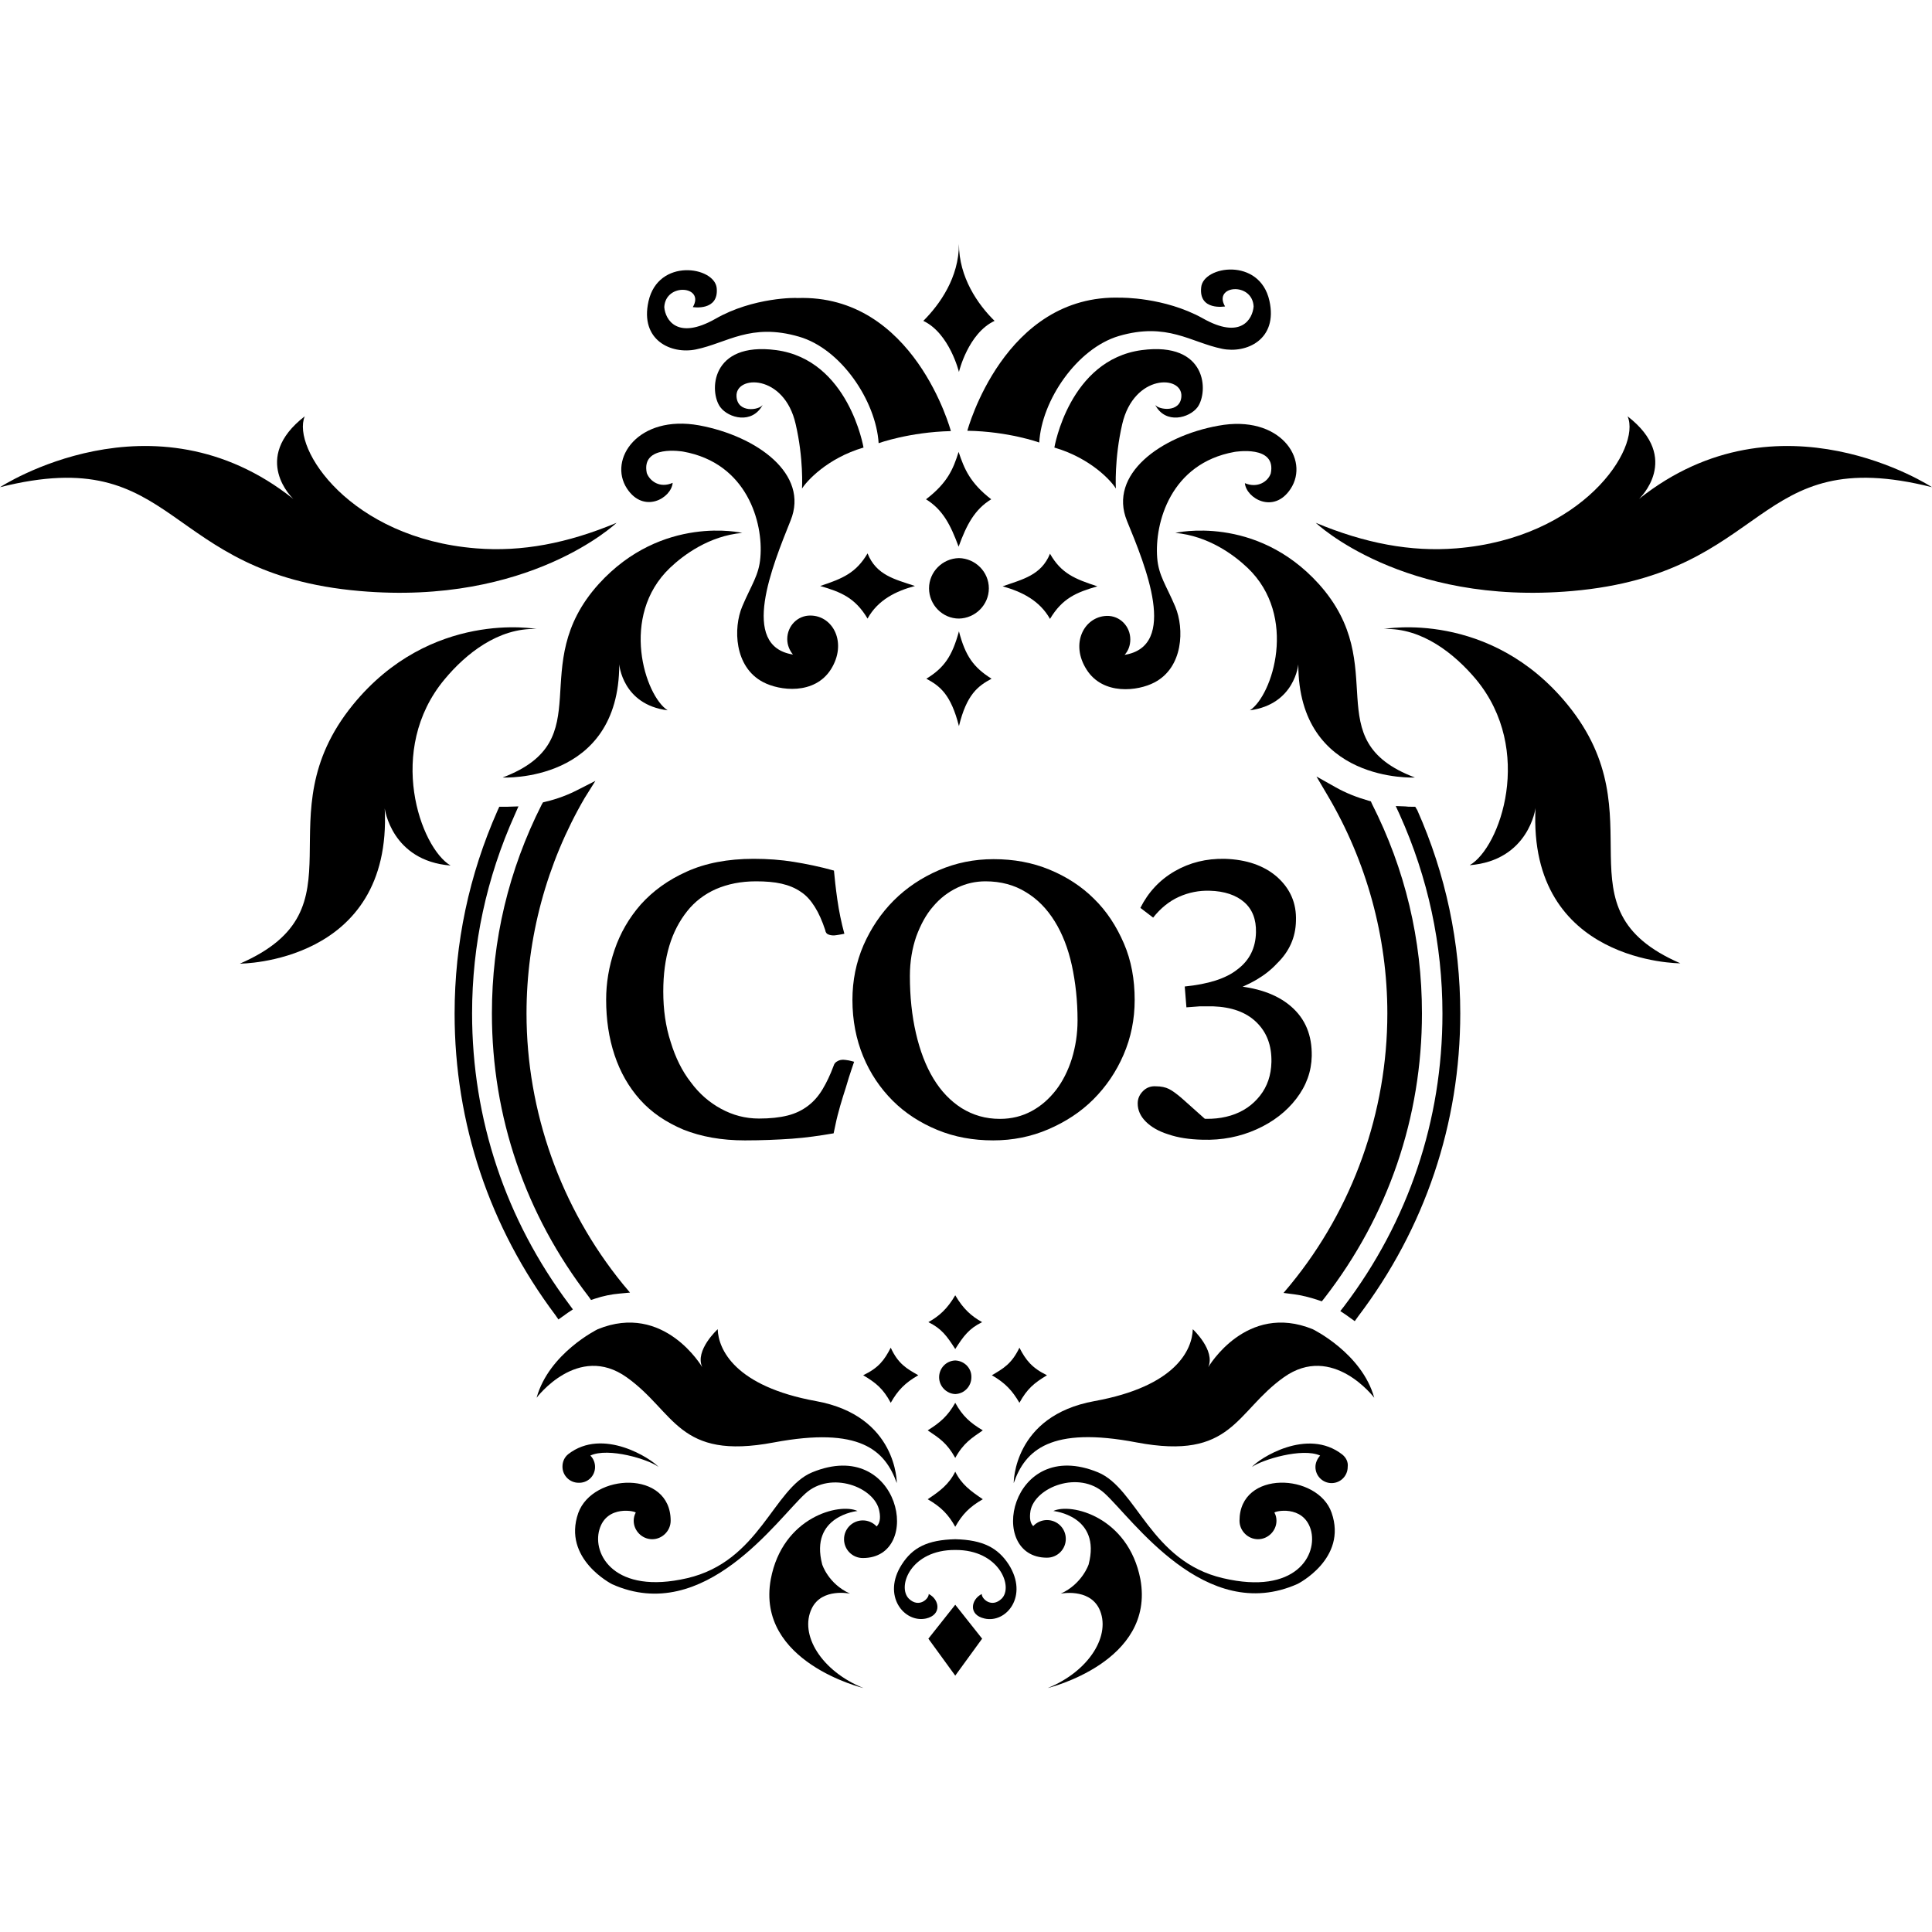 <?xml version="1.0" encoding="utf-8"?>
<!-- Generator: Adobe Illustrator 28.0.0, SVG Export Plug-In . SVG Version: 6.00 Build 0)  -->
<svg version="1.1" id="Capa_1" xmlns="http://www.w3.org/2000/svg" xmlns:xlink="http://www.w3.org/1999/xlink" x="0px" y="0px"
	 viewBox="0 0 575 575" style="enable-background:new 0 0 575 575;" xml:space="preserve">
<g>
	<path d="M466.6,209.8c-23.2-28.5-54.7-22.6-54.7-22.6c11.4-0.4,21.1,7.5,27.4,15c17.4,21,7.2,50.1-1.9,55.3
		c17.6-1.4,19.6-17,19.6-17c-2.3,46.3,43.1,46.2,43.1,46.2C462.3,270.3,493.9,243.4,466.6,209.8z"/>
	<path d="M132.3,202.2c6.3-7.6,16-15.4,27.4-15c0,0-31.5-5.9-54.7,22.6c-27.3,33.6,4.3,60.5-33.6,77c0,0,45.4,0,43.1-46.2
		c0,0,2,15.6,19.6,17C125.1,252.3,114.8,223.2,132.3,202.2z"/>
	<path d="M285.4,166.1c-4.9,0.1-8.9,4.1-8.9,9c0,4.9,4,9,8.9,9c4.9-0.1,8.9-4.1,8.9-9C294.3,170.2,290.3,166.2,285.4,166.1z"/>
	<path d="M285.4,216.1c2.3-9.4,5.6-11.9,9.7-14.1c-5.4-3.4-7.8-6.8-9.7-14.1c-2,7.3-4.3,10.8-9.7,14.1
		C279.8,204.2,283,206.7,285.4,216.1z"/>
	<path d="M275.6,148.6c5,3.1,7.3,7.6,9.7,14.1c2.4-6.6,4.8-11.1,9.7-14.1c-6.3-4.9-8-9-9.7-14.1C283.7,139.6,282,143.7,275.6,148.6z
		"/>
	<path d="M298.4,174.5c5.7,1.6,11,4.2,14.1,9.7c3.7-6.2,7.9-7.9,14.1-9.7c-6.8-2.2-10.8-3.9-14.1-9.7
		C309.9,171.2,304.4,172.4,298.4,174.5z"/>
	<path d="M258.2,164.7c-3.4,5.8-7.4,7.5-14.1,9.7c6.2,1.8,10.4,3.5,14.1,9.7c3.1-5.6,8.5-8.2,14.1-9.7
		C266.3,172.4,260.8,171.2,258.2,164.7z"/>
	<path d="M309.3,131.7c0.7-12.5,11.2-28,23.7-31.7c14.4-4.2,21.4,1.9,30.7,3.8c7.2,1.5,16.7-2.7,14.1-14.3c-2.9-13-19.7-10.4-20.3-4
		c-0.8,7.1,7.1,5.7,7.1,5.7c-3.7-6.3,8.1-7.4,8.5,0c-0.3,3.8-3.8,10-15.2,3.5c-11.4-6.3-24.3-6.1-24.3-6.1
		c-34.8-1.2-45.7,39.6-45.7,39.6C300.2,128.4,309.3,131.7,309.3,131.7z"/>
	<path d="M212.9,94.9c-11.3,6.4-14.9,0.3-15.2-3.5c0.4-7.4,12.2-6.3,8.5,0c0,0,7.8,1.3,7.1-5.7c-0.7-6.4-17.4-9-20.3,4
		c-2.6,11.6,6.8,15.8,14.1,14.3c9.3-1.9,16.3-8,30.7-3.8c12.5,3.6,22.9,19.1,23.7,31.7c0,0,9.1-3.3,21.5-3.6
		c0,0-10.9-40.8-45.7-39.6C237.2,88.6,224.2,88.4,212.9,94.9z"/>
	<path d="M339.8,104.2c-21.6,2.9-26,29-26,29c10.9,3.2,17,10,18.3,12.2c0-0.1-0.5-8.8,1.9-19.2c3.5-15,18-14.6,17.6-8.2
		c-0.3,4.9-6.7,4-7.8,2.5c3.1,5.9,10.2,3.9,12.6,0.7C359.7,116.7,359.4,101.6,339.8,104.2z"/>
	<path d="M231,104.2c-19.6-2.6-20,12.5-16.6,17c2.4,3.2,9.4,5.2,12.6-0.7c-1.1,1.6-7.5,2.5-7.8-2.5c-0.4-6.4,14.2-6.8,17.6,8.2
		c2.4,10.3,1.9,19,1.9,19.2c1.3-2.1,7.4-9,18.3-12.2C257,133.2,252.6,107.1,231,104.2z"/>
	<path d="M421.1,231.4c-29.6-11.2-6.5-33-28.6-57.6c-18.8-20.8-42.7-15.2-42.7-15.2c9.8,0.9,17.4,6.5,21.5,10.4
		c15.1,14.4,7.4,38,0.7,42.4c13.4-1.8,14.4-13.7,14.4-13.7C386.4,233.2,421.1,231.4,421.1,231.4z"/>
	<path d="M178.2,173.8c-22.2,24.6,0.9,46.4-28.6,57.6c0,0,34.7,1.8,34.7-33.7c0,0,0.9,12,14.4,13.7c-6.7-4.3-14.4-28,0.7-42.4
		c4.1-3.9,11.7-9.5,21.5-10.4C220.9,158.6,197.1,153,178.2,173.8z"/>
	<path d="M183.5,155.6c-14.6,6.1-28.2,8.7-41.8,7.6c-37.5-3-55-29.8-51-39.3c-16.3,12.6-3.4,24.6-3.4,24.6C45.5,115.2,0,145,0,145
		c53.6-13.5,47.7,25.8,107.1,30.9C157.6,180.3,183.5,155.6,183.5,155.6z"/>
	<path d="M487.8,148.5c0,0,12.9-12-3.4-24.6c4.1,9.5-13.4,36.3-51,39.3c-13.5,1.1-27.2-1.5-41.8-7.6c0,0,25.9,24.7,76.3,20.3
		c59.4-5.2,53.5-44.4,107.1-30.9C575,145,529.6,115.2,487.8,148.5z"/>
	<path d="M285.4,110.7c0,0,2.7-11.5,10.6-15.2c-5-4.9-10.6-13-10.6-22.9c0,10-5.7,18-10.6,22.9C282.6,99.2,285.4,110.7,285.4,110.7z
		"/>
	<path d="M362.6,126.7c-17.2,3.1-32.8,14.5-27.2,28.3c5.5,13.4,15.4,37.3-0.7,39.9c1.1-1.2,1.7-2.8,1.7-4.6c0-3.9-3.1-7.1-7-7
		c-6.7,0.2-11,8.2-6,16c4.9,7.7,15.3,6.4,20.2,3.8c8.6-4.5,8.9-16,6.2-22.5c-2.7-6.4-5-9.3-5.4-14.6c-0.8-10.4,4-28.1,23-31.5
		c0,0,12.6-2.2,10.8,6.4c-0.8,2.4-3.9,4.5-7.7,2.9c0.4,4.5,8.6,9.3,13.6,1.7C389.9,136.7,380.9,123.3,362.6,126.7z"/>
	<path d="M186.6,145.4c5,7.6,13.2,2.9,13.6-1.7c-3.8,1.7-6.8-0.5-7.7-2.9c-1.8-8.6,10.8-6.4,10.8-6.4c19.1,3.4,23.9,21.2,23,31.5
		c-0.4,5.3-2.7,8.2-5.4,14.6c-2.7,6.4-2.4,18,6.2,22.5c4.9,2.6,15.3,3.9,20.2-3.8c4.9-7.8,0.7-15.9-6-16c-3.9-0.1-7,3.1-7,7
		c0,1.8,0.7,3.4,1.7,4.6c-16-2.5-6.1-26.4-0.7-39.9c5.6-13.8-10-25.1-27.2-28.3C189.9,123.3,180.9,136.7,186.6,145.4z"/>
	<polygon points="276.3,487.7 284.3,498.7 292.3,487.7 284.3,477.6 	"/>
	<path d="M390.7,395.6c-19.8-8.1-31.1,11.3-31.1,11.3c2.2-5-4.6-11.3-4.6-11.3c-0.2,6.1-5,17-29.3,21.4c-24.2,4.4-24,24.4-24,24.4
		c3.4-9.8,11-17,36.6-12.1c28.6,5.4,29.3-9.1,43.8-19.4S409,416,409,416C405.3,402.7,390.7,395.6,390.7,395.6z"/>
	<path d="M186.5,409.9c14.5,10.3,15.2,24.8,43.8,19.4c25.6-4.8,33.1,2.3,36.6,12.1c0,0,0.2-20-24-24.4
		c-24.2-4.4-29.1-15.4-29.3-21.4c0,0-6.9,6.3-4.6,11.3c0,0-11.3-19.4-31.1-11.3c0,0-14.5,7.1-18.2,20.4
		C159.7,416,172,399.6,186.5,409.9z"/>
	<path d="M399.5,432.9L399.5,432.9C399.5,432.9,399.5,432.8,399.5,432.9c-10.5-8.2-24.9,1.3-26.9,3.7c3.1-2.2,15-5.8,20.3-3.4
		c-0.8,0.9-1.4,2.1-1.4,3.4c0,2.7,2.2,4.8,4.8,4.8c2.7,0,4.8-2.2,4.8-4.8C401.3,435.1,400.6,433.8,399.5,432.9
		C399.5,432.8,399.5,432.9,399.5,432.9z"/>
	<path d="M177.1,436.6c0-1.3-0.5-2.5-1.4-3.4c5.3-2.5,17.3,1.1,20.3,3.4c-2.1-2.4-16.5-11.9-26.9-3.8l0,0l0,0l0,0
		c-1.1,0.9-1.7,2.2-1.7,3.7c0,2.7,2.2,4.8,4.8,4.8C174.9,441.4,177.1,439.3,177.1,436.6z"/>
	<path d="M284.3,404.9c-2.7,0.1-4.8,2.3-4.8,5s2.2,4.9,4.8,5c2.7-0.1,4.8-2.3,4.8-5C289.2,407.2,287,405,284.3,404.9z"/>
	<path d="M368.9,452.6c0,3,2.5,5.5,5.5,5.5s5.5-2.5,5.5-5.5c0-0.9-0.2-1.7-0.6-2.4l0,0c-0.2-0.4,8.5-2.5,10.8,5
		c2.2,7.5-4.4,19.6-26.1,14.5c-21.6-5-25.6-26.7-37.2-31.5c-26.2-10.8-33.4,25.4-15.2,25.4c3.1,0,5.6-2.5,5.6-5.6s-2.5-5.6-5.6-5.6
		c-1.6,0-3.1,0.7-4.1,1.8c-0.8-0.8-1.2-2.2-0.8-4.6c1.4-7,14.4-12.1,22-5.2c8.3,7.5,30,39.3,57.5,27c0,0,14.9-7.5,10.1-21.2
		C392.2,438.4,368.9,437.4,368.9,452.6z"/>
	<path d="M241.7,438.2c-11.6,4.8-15.6,26.5-37.2,31.5s-28.3-7.1-26.1-14.5c2.2-7.5,11-5.4,10.8-5l0,0c-0.4,0.7-0.6,1.6-0.6,2.4
		c0,3,2.5,5.5,5.5,5.5s5.5-2.5,5.5-5.5c0-15.2-23.2-14.2-27.5-2.3c-4.8,13.7,10.1,21.2,10.1,21.2c27.5,12.3,49.2-19.5,57.5-27
		c7.6-6.9,20.7-1.9,22,5.2c0.5,2.4,0,3.8-0.8,4.6c-1-1.1-2.5-1.8-4.1-1.8c-3.1,0-5.6,2.5-5.6,5.6s2.5,5.6,5.6,5.6
		C275.1,463.7,267.9,427.4,241.7,438.2z"/>
	<path d="M284.3,458.1c-8.3,0.2-12.7,2.5-15.9,7.5c-6,9.3,0.7,17.5,7.2,16.1c4.8-1.1,4-5.7,0.8-7.3c0.1,1.4-2.9,4.3-5.9,1.4
		c-3.6-3.6,0.6-14.6,13.8-14.5c13.1-0.1,17.4,11,13.8,14.5c-3,2.9-6,0-5.9-1.4c-3.2,1.6-4.1,6.2,0.8,7.3c6.5,1.5,13.2-6.7,7.2-16.1
		C297,460.7,292.6,458.3,284.3,458.1z"/>
	<path d="M313.5,449.7c0,0,14.3,1.4,10.5,15.9c0,0-1.9,5.8-8.3,8.7c0,0,8.3-1.7,11.4,4.4c3.8,7.8-2.9,18.7-15.3,23.7
		c0,0,32.1-7.7,27.6-32.4C335.8,451.4,318.7,447.2,313.5,449.7z"/>
	<path d="M241.6,478.7c3-6.2,11.4-4.4,11.4-4.4c-6.5-2.9-8.3-8.7-8.3-8.7c-3.8-14.5,10.5-15.9,10.5-15.9
		c-5.3-2.5-22.3,1.7-25.8,20.3c-4.5,24.7,27.6,32.4,27.6,32.4C244.5,497.4,237.8,486.5,241.6,478.7z"/>
	<path d="M284.3,385.5c-2.4,4.1-4.8,6.2-8,8c3.9,1.9,5.5,4.1,8,8c2.5-3.9,4.1-6.1,8-8C289.1,391.7,286.7,389.6,284.3,385.5z"/>
	<path d="M284.3,417.5c-2.2,3.9-4.5,5.9-8.2,8.2c3.4,2.3,5.7,3.7,8.2,8.2c2.5-4.5,4.9-5.9,8.2-8.2
		C288.8,423.5,286.5,421.5,284.3,417.5z"/>
	<path d="M303.4,417.5c2.3-4.2,4.4-5.9,8.2-8.2c-4.5-2.2-6.3-4.5-8.2-8.2c-2.3,4.8-4.8,6.2-8.2,8.2
		C299.2,411.6,301.3,413.9,303.4,417.5z"/>
	<path d="M256.9,409.3c3.9,2.3,6,4.1,8.2,8.2c2.1-3.7,4.2-5.9,8.2-8.2c-3.5-2-6-3.4-8.2-8.2C263.2,404.8,261.5,407.1,256.9,409.3z"
		/>
	<path d="M276.1,446.2c4,2.3,6.2,4.6,8.2,8.2c2.1-3.7,4.2-5.9,8.2-8.2c-3.7-2.5-6.3-4.4-8.2-8.2
		C282.4,441.8,279.7,443.8,276.1,446.2z"/>
	<path d="M166.2,392.7l1.4-1c0.5-0.3,0.9-0.7,1.4-1l1.5-1l-1.1-1.5c-18.9-25.2-28.9-55.1-28.9-86.6c0-20.5,4.3-40.4,12.7-59.1
		l1.1-2.5l-3.2,0.1c-0.2,0-0.4,0-0.6,0c-0.3,0-0.5,0-0.7,0h-1.2l-0.5,1.1c-8.5,19.2-12.8,39.5-12.8,60.5c0,32.6,10.4,63.6,30,89.7
		L166.2,392.7z"/>
	<path d="M421.2,240.1h-1.1c-0.6,0-1.2,0-1.9-0.1l-2.8-0.1l1.2,2.6c8.4,18.7,12.7,38.6,12.7,59.2c0,31.7-10.1,61.8-29.3,87.1
		l-1.1,1.4l1.5,1c0.4,0.3,0.9,0.6,1.4,1l1.4,1l1-1.4c19.9-26.2,30.4-57.4,30.4-90.2c0-21-4.3-41.4-12.8-60.5L421.2,240.1z"/>
	<path d="M382,384.8l3.1,0.4c2.3,0.3,4.7,0.9,7.1,1.7l1.2,0.4l0.8-1c19-24.5,29-53.8,29-84.7c0-21.9-5-42.9-14.9-62.4l-0.3-0.7
		l-0.7-0.2c-3.5-1-6.8-2.3-9.8-4l-5.7-3.2l3.3,5.6c11.6,19.6,17.8,42.1,17.8,64.9c0,29.3-10.2,58-28.8,80.7L382,384.8z"/>
	<path d="M177.2,232.4l-5.3,2.7c-2.9,1.5-6.1,2.7-9.5,3.5l-0.8,0.2l-0.4,0.7c-9.8,19.4-14.8,40.3-14.8,62.1
		c0,30.8,10,59.9,28.8,84.3l0.7,1l1.2-0.4c2.4-0.8,4.9-1.3,7.2-1.5l3.2-0.3l-2.1-2.5c-18.5-22.7-28.7-51.4-28.7-80.6
		c0-22.5,6-44.7,17.3-64.1L177.2,232.4z"/>
</g>
<g>
	<path d="M221.7,339.4c-7,0-13-1.1-18.3-3.2c-5.2-2.2-9.5-5.1-12.9-8.9s-5.9-8.2-7.6-13.3s-2.5-10.6-2.5-16.5
		c0-4.9,0.8-9.8,2.5-14.8s4.3-9.5,7.8-13.5c3.6-4,8.1-7.3,13.7-9.8c5.5-2.5,12.2-3.8,19.9-3.8c4.2,0,8.2,0.3,11.9,0.9
		c3.7,0.6,7.7,1.4,12,2.6c0.2,2.2,0.5,5.1,1,8.6s1.2,6.9,2.1,10.2c-0.4,0.1-1,0.2-1.6,0.3c-0.7,0.1-1.2,0.2-1.5,0.2
		c-0.7,0-1.2-0.1-1.7-0.3c-0.5-0.2-0.8-0.6-0.9-1.3c-0.9-2.7-1.9-5-3.1-6.9s-2.5-3.4-4.2-4.5c-1.6-1.1-3.5-1.9-5.7-2.4
		s-4.7-0.7-7.6-0.7c-4.5,0-8.4,0.8-11.9,2.3c-3.4,1.5-6.3,3.7-8.6,6.6c-2.3,2.9-4.1,6.3-5.3,10.3c-1.2,4-1.8,8.5-1.8,13.6
		c0,5.4,0.7,10.4,2.2,15c1.4,4.6,3.4,8.7,6,12c2.5,3.4,5.5,6,9,7.9s7.2,2.9,11.3,2.9c3.3,0,6.1-0.3,8.5-0.9s4.4-1.6,6.1-2.9
		s3.1-2.9,4.3-4.9c1.2-2,2.3-4.3,3.3-7c0.2-0.7,0.6-1.1,1.2-1.4c0.5-0.3,1.1-0.4,1.7-0.4c0.4,0,0.9,0.1,1.6,0.2
		c0.6,0.1,1.1,0.3,1.6,0.4c-0.5,1.4-1,3-1.6,4.8c-0.5,1.8-1.1,3.6-1.7,5.5s-1.1,3.7-1.6,5.6s-0.8,3.7-1.2,5.4
		c-4.1,0.7-8.2,1.3-12.4,1.6C231.4,339.2,226.7,339.4,221.7,339.4z"/>
	<path d="M253.7,297.6c0-5.8,1.1-11.2,3.3-16.3c2.2-5,5.2-9.5,9-13.3c3.8-3.8,8.3-6.8,13.4-9c5.1-2.2,10.5-3.3,16.3-3.3
		c6,0,11.5,1,16.6,3.1s9.6,5,13.3,8.7c3.8,3.7,6.7,8.2,8.9,13.3c2.2,5.1,3.2,10.7,3.2,16.8c0,5.8-1.1,11.2-3.3,16.3
		c-2.2,5.1-5.2,9.5-9,13.3s-8.3,6.7-13.4,8.9c-5.1,2.2-10.6,3.3-16.4,3.3c-6,0-11.5-1-16.6-3.1s-9.6-5-13.3-8.7
		c-3.7-3.7-6.7-8.1-8.8-13.2C254.8,309.3,253.7,303.7,253.7,297.6z M297.6,333c3.5,0,6.6-0.8,9.4-2.3s5.2-3.6,7.3-6.3
		c2-2.6,3.6-5.8,4.7-9.3c1.1-3.6,1.7-7.4,1.7-11.4c0-5.9-0.6-11.3-1.7-16.4c-1.1-5-2.8-9.4-5.1-13.1c-2.3-3.7-5.1-6.6-8.6-8.7
		c-3.4-2.1-7.4-3.2-12-3.2c-2.9,0-5.7,0.6-8.4,1.9c-2.7,1.3-5.1,3.1-7.2,5.6c-2.1,2.4-3.7,5.4-5,8.9c-1.2,3.5-1.9,7.4-1.9,11.8
		c0,6.1,0.6,11.8,1.8,17c1.2,5.2,2.9,9.7,5.2,13.5c2.3,3.8,5.1,6.7,8.4,8.8C289.6,331.9,293.3,333,297.6,333z"/>
	<g>
		<path d="M366,295.1l0.3-1.8c7.6,0.5,13.6,2.5,17.9,6.2c4.3,3.7,6.3,8.6,6.2,14.8c-0.1,4.6-1.6,8.8-4.6,12.7
			c-2.9,3.8-6.9,6.9-11.8,9.1c-4.9,2.2-10.3,3.3-16.2,3.1c-3.9-0.1-7.2-0.6-10.1-1.6c-2.9-0.9-5.1-2.2-6.7-3.8
			c-1.6-1.6-2.4-3.4-2.4-5.4c0-1.5,0.6-2.7,1.6-3.7s2.3-1.5,3.8-1.4c1.6,0,2.9,0.3,3.9,0.8s2.4,1.5,4.1,3l8.4,7.5l-6.4-2.1
			c4.6,0.8,8.7,0.6,12.3-0.5s6.5-3.1,8.7-5.9s3.3-6.1,3.4-10c0.1-5-1.4-8.9-4.5-11.9s-7.4-4.5-12.9-4.7c-1.3,0-2.6,0-3.9,0
			c-1.3,0.1-2.6,0.2-4,0.3l-0.5-6.2c6.9-0.7,12.2-2.3,15.7-5.1c3.6-2.7,5.4-6.4,5.5-11c0.1-3.9-1.1-6.9-3.5-9s-5.9-3.3-10.3-3.4
			c-3.1-0.1-6.2,0.5-9.1,1.8c-2.9,1.3-5.5,3.4-7.7,6.2l-3.8-2.9c2.3-4.6,5.7-8.3,10.2-10.9c4.5-2.6,9.4-3.8,14.9-3.7
			c6.5,0.2,11.7,2,15.6,5.4c3.9,3.5,5.8,7.8,5.6,13.1c-0.1,4.9-2,9.1-5.6,12.6C376.6,290.5,371.8,293.2,366,295.1z"/>
	</g>
</g>
</svg>
